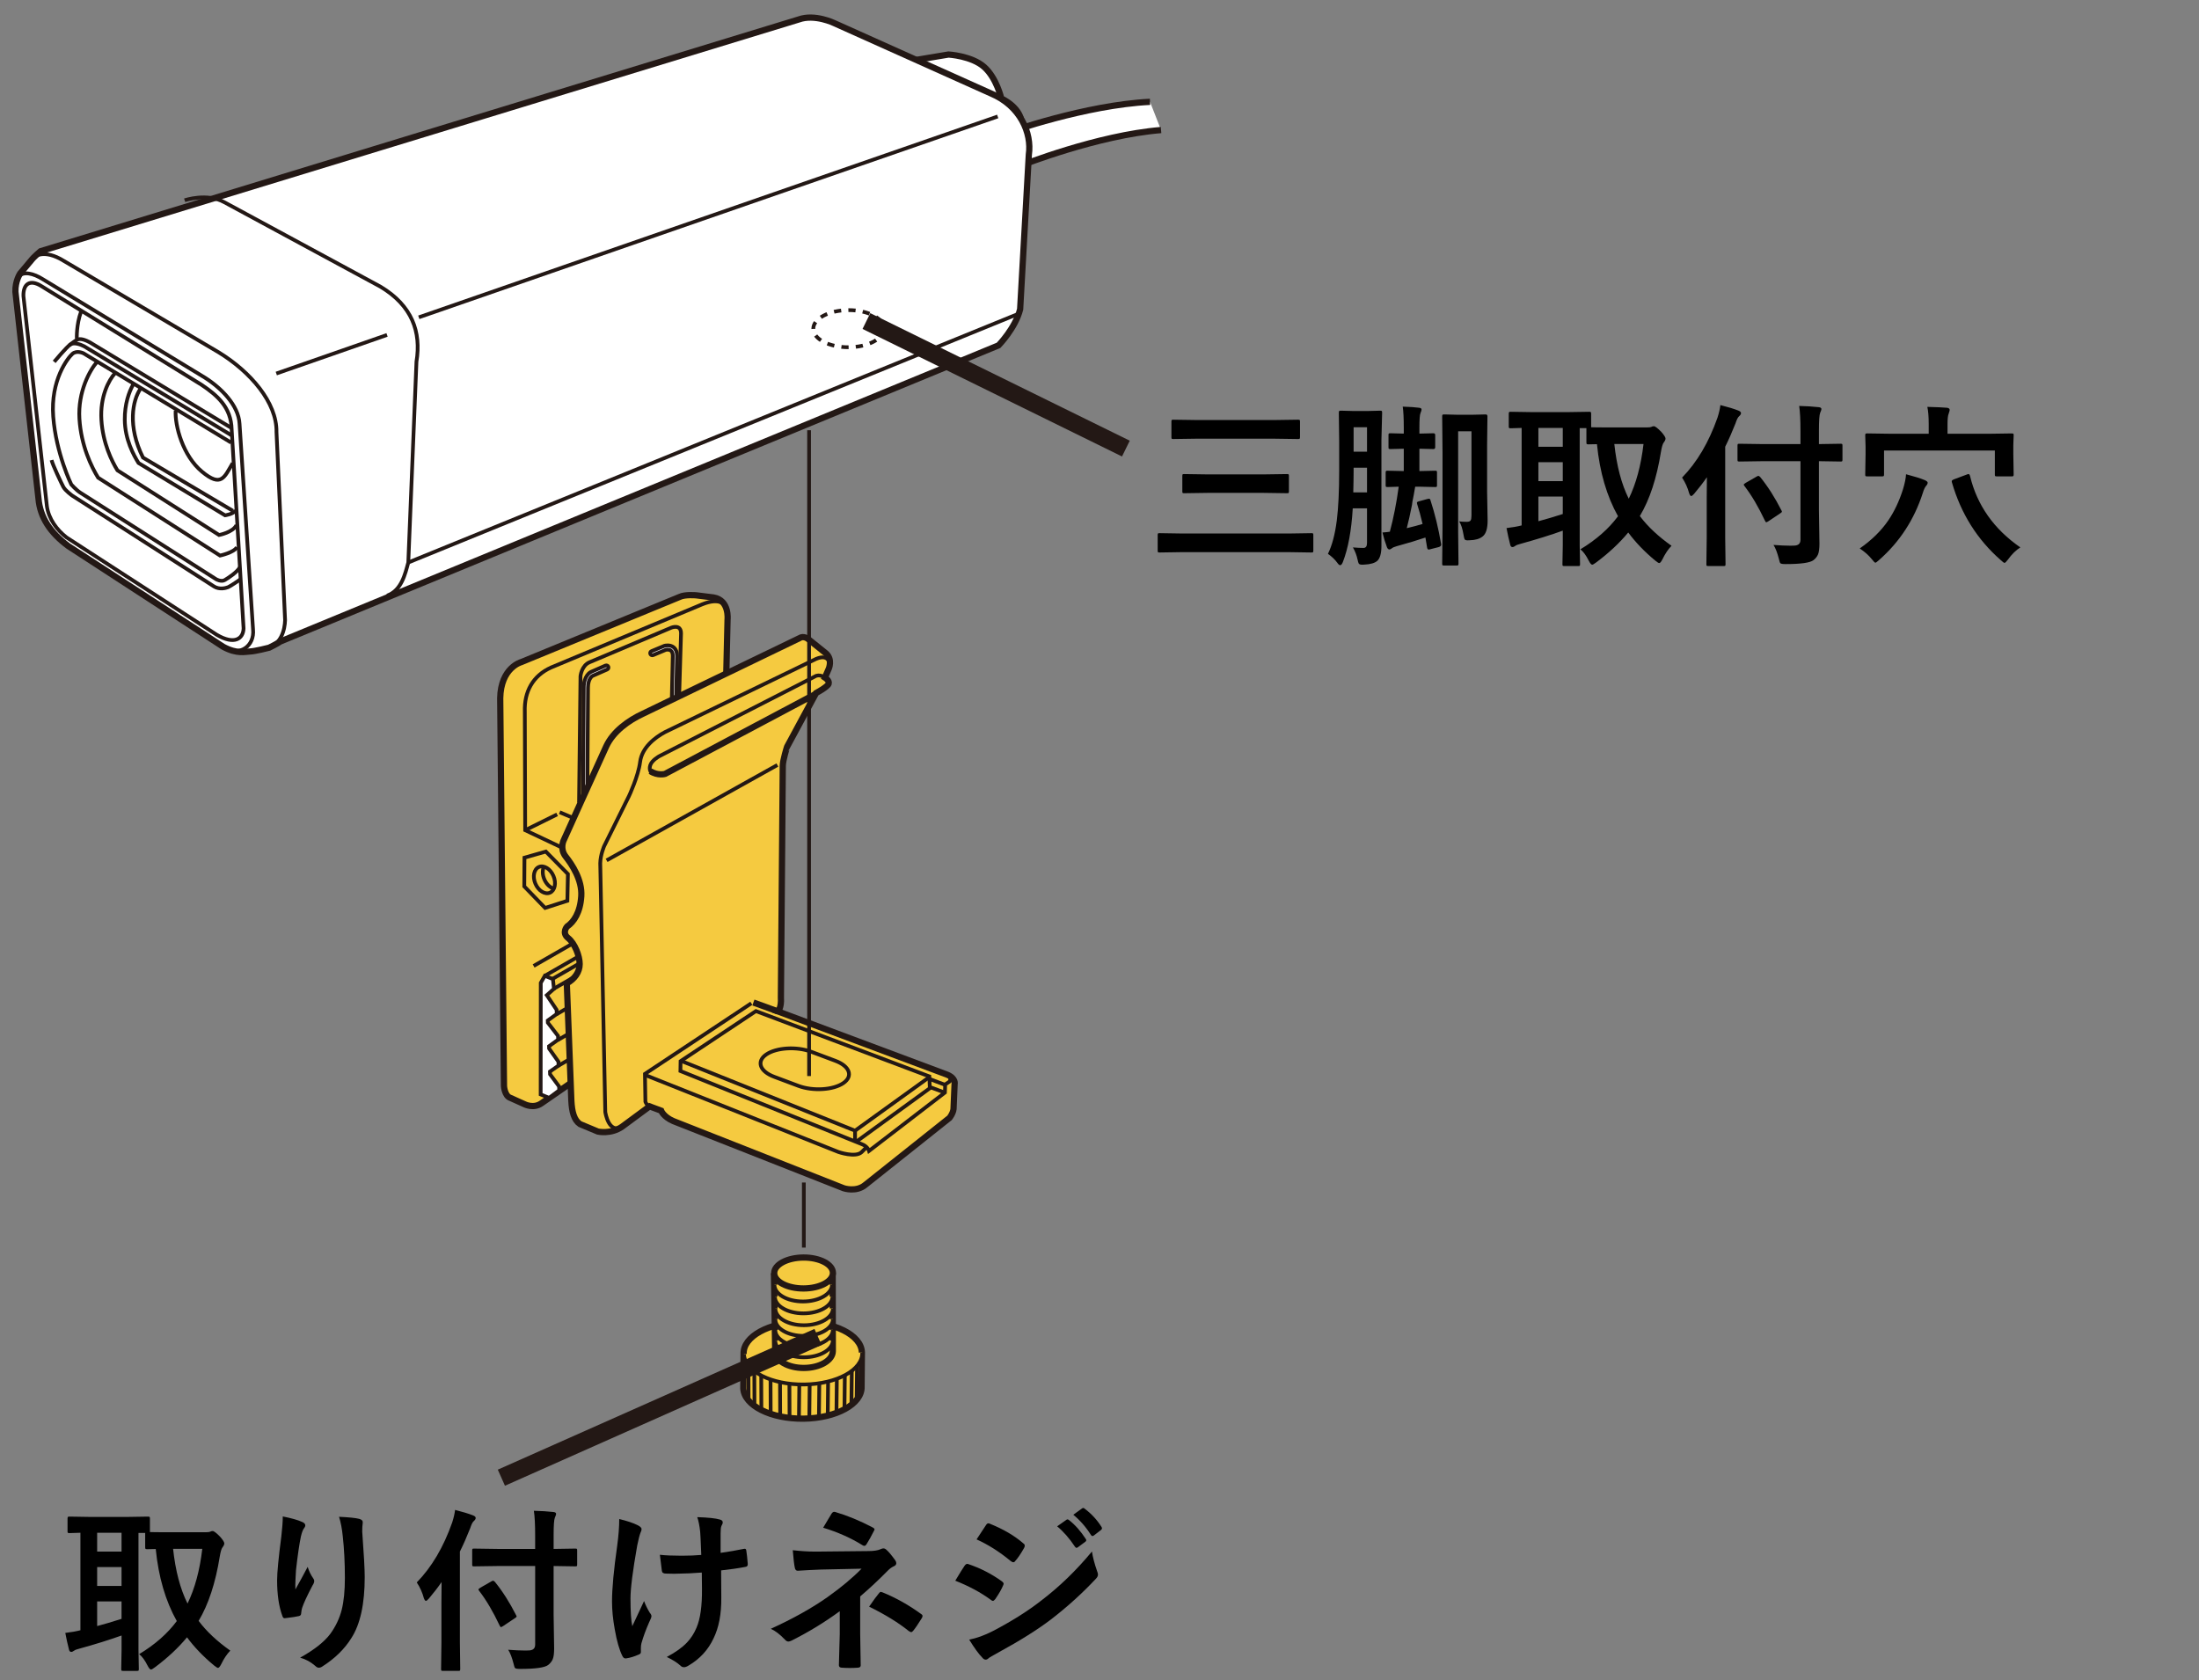 <?xml version="1.0" encoding="utf-8"?>
<!-- Generator: Adobe Illustrator 25.4.6, SVG Export Plug-In . SVG Version: 6.00 Build 0)  -->
<svg version="1.1" xmlns="http://www.w3.org/2000/svg" xmlns:xlink="http://www.w3.org/1999/xlink" x="0px" y="0px"
	 viewBox="0 0 250 191" enable-background="new 0 0 250 191" xml:space="preserve">
<rect x="0" y="0" width="250" height="191" fill="#808080" stroke="none"/>
<g id="レイヤー_1">
	<g>
		<g>
			<path fill="#F5CA40" stroke="#231815" stroke-width="0.709" stroke-miterlimit="10" d="M82.53,78.217l0.184-7.778
				c0,0,0.245-2.205-1.592-2.511l-1.96-0.245c0,0-1.286-0.122-1.899,0.184l-18.006,7.411c0,0-2.327,0.612-2.389,4.103l0.429,44.093
				c0,0,0.063,1.129,0.735,1.347l1.592,0.715c0,0,1.041,0.551,1.96-0.122l4.042-2.794"/>
			<g>
				<polygon fill="#FFFFFF" stroke="#231815" stroke-width="0.425" stroke-miterlimit="10" points="61.939,110.942 62.859,111.312 
					62.978,112.417 62.166,113.143 63.28,114.806 63.295,115.282 62.274,116.021 62.282,116.267 63.439,117.77 63.453,118.197 
					62.417,118.945 62.425,119.208 63.485,120.704 63.5,121.147 62.525,121.823 62.535,122.135 63.56,123.52 63.574,123.963 
					62.429,124.813 61.468,124.426 61.479,111.745 				"/>
				
					<line fill="none" stroke="#231815" stroke-width="0.425" stroke-miterlimit="10" x1="61.923" y1="110.946" x2="66.189" y2="108.496"/>
				
					<line fill="none" stroke="#231815" stroke-width="0.425" stroke-miterlimit="10" x1="62.725" y1="111.337" x2="66.992" y2="108.887"/>
				
					<line fill="none" stroke="#231815" stroke-width="0.425" stroke-miterlimit="10" x1="62.89" y1="112.448" x2="67.157" y2="109.999"/>
				
					<line fill="none" stroke="#231815" stroke-width="0.425" stroke-miterlimit="10" x1="63.27" y1="115.31" x2="67.537" y2="112.86"/>
				
					<line fill="none" stroke="#231815" stroke-width="0.425" stroke-miterlimit="10" x1="63.393" y1="118.253" x2="67.66" y2="115.803"/>
				
					<line fill="none" stroke="#231815" stroke-width="0.425" stroke-miterlimit="10" x1="63.429" y1="121.187" x2="67.696" y2="118.738"/>
			</g>
			<path fill="none" stroke="#231815" stroke-width="0.425" stroke-miterlimit="10" d="M82.448,68.889c0,0-0.489-1.043-2.612-0.185
				L62.646,75.89c-2.082,0.939-3.062,2.776-2.981,5.022l0.041,13.474l4.221,1.997"/>
			
				<line fill="none" stroke="#231815" stroke-width="0.425" stroke-miterlimit="10" x1="63.626" y1="92.344" x2="65.218" y2="93.016"/>
			
				<line fill="none" stroke="#231815" stroke-width="0.425" stroke-miterlimit="10" x1="63.34" y1="92.589" x2="59.706" y2="94.386"/>
			<path fill="none" stroke="#231815" stroke-width="0.425" stroke-miterlimit="10" d="M65.831,91.242l0.163-14.372
				c0,0,0.122-1.225,1.062-1.592l9.268-3.92c0,0,1.102-0.449,1.102,0.653l-0.214,7.145"/>
			<path fill="#FFFFFF" stroke="#231815" stroke-width="0.425" stroke-miterlimit="10" d="M66.525,91.158c0,0-0.001,0-0.002,0
				c-0.134-0.001-0.242-0.111-0.241-0.244l0.082-12.739c0-1.358,0.756-1.752,0.788-1.768l1.685-0.74
				c0.123-0.053,0.266,0.002,0.32,0.125c0.054,0.123-0.002,0.266-0.125,0.32l-1.674,0.735c-0.007,0.005-0.508,0.289-0.508,1.329
				l-0.082,12.74C66.767,91.051,66.658,91.158,66.525,91.158z"/>
			<path fill="#FFFFFF" stroke="#231815" stroke-width="0.425" stroke-miterlimit="10" d="M76.61,80.093c-0.002,0-0.004,0-0.006,0
				c-0.134-0.003-0.24-0.114-0.237-0.249l0.122-5.267c0-0.29-0.072-0.497-0.214-0.608c-0.224-0.176-0.581-0.09-0.585-0.089
				l-1.436,0.601c-0.123,0.053-0.266-0.007-0.318-0.131c-0.052-0.124,0.007-0.266,0.131-0.318l1.47-0.612
				c0.056-0.017,0.618-0.158,1.034,0.163c0.268,0.208,0.405,0.544,0.405,1l-0.122,5.273C76.85,79.988,76.742,80.093,76.61,80.093z"
				/>
			<polygon fill="none" stroke="#231815" stroke-width="0.425" stroke-miterlimit="10" points="62.054,96.815 64.565,99.367 
				64.504,102.409 61.972,103.225 59.604,100.776 59.625,97.509 			"/>
			
				<ellipse transform="matrix(0.919 -0.393 0.393 0.919 -34.359 32.436)" fill="none" stroke="#231815" stroke-width="0.425" stroke-miterlimit="10" cx="61.955" cy="100.043" rx="1.117" ry="1.592"/>
			<path fill="none" stroke="#231815" stroke-width="0.425" stroke-miterlimit="10" d="M63.033,101.046
				c-0.446-0.088-0.9-0.489-1.149-1.071c-0.223-0.52-0.228-1.058-0.052-1.441"/>
			<path fill="none" d="M65.872,102.531c-0.337,1.133-1.439,3.032-3.705,2.205l-1.88-0.574c-0.766-0.092-1.847,0.417-1.837,2.474
				c0.011,2.265,2.216,3.183,2.216,3.183l0.152,14.524c-0.048,1.07,0.453,1.253,1.033,0.817"/>
			
				<line fill="none" stroke="#231815" stroke-width="0.425" stroke-miterlimit="10" x1="60.666" y1="109.819" x2="64.933" y2="107.37"/>
		</g>
		<g>
			<g>
				<path fill="#F5CA40" stroke="#231815" stroke-width="0.709" stroke-miterlimit="10" d="M88.992,87.067l-0.214,26.323
					c0.082,1.225-0.34,1.597-0.34,1.597l19.264,7.202c1.005,0.427,0.823,1.066,0.823,1.066l-0.122,2.834
					c-0.061,0.518-0.457,1.005-0.457,1.005l-9.559,7.602c-1.036,0.884-2.468,0.396-2.468,0.396l-19.369-7.635
					c-1.127-0.487-1.388-1.186-1.388-1.186l-1.31-0.488l-3.138,2.316c-1.28,0.884-2.742,0.548-2.742,0.548l-2.041-0.853
					c-0.67-0.457-0.914-1.402-0.975-2.651l-0.518-13.345c0.884-0.487,1.463-1.28,1.463-2.194c0-0.914-0.548-2.346-1.31-2.955
					s-0.122-1.31-0.122-1.31c0.762-0.518,1.493-1.584,1.615-3.443c0.122-1.859-1.066-3.626-1.767-4.509
					c-0.701-0.884-0.244-1.828-0.244-1.828s4.052-8.988,4.845-10.695s2.529-2.955,4.174-3.717l17.794-8.592
					c0.457-0.305,0.945,0.061,0.945,0.061l2.011,1.615c0.884,0.701,0.366,1.828,0.366,1.828l-0.427,0.975
					c0,0,0.548,0.335,0.427,0.701c-0.122,0.366-1.425,1.053-1.425,1.053l-3.297,6.104C89.482,84.893,88.997,86.424,88.992,87.067z"
					/>
				
					<line fill="none" stroke="#231815" stroke-width="0.709" stroke-miterlimit="10" x1="88.438" y1="114.987" x2="85.652" y2="113.976"/>
				<path fill="none" stroke="#231815" stroke-width="0.425" stroke-miterlimit="10" d="M94.33,75.612c0,0,0-1.356-1.552-0.702
					l-17.189,8.329c-1.143,0.612-2.613,1.756-2.817,3.389c-0.204,1.633-1.267,3.883-1.267,3.883l-2.816,5.681
					c0,0-0.429,0.98-0.449,1.95l0.572,28.275c0,0,0.408,2.879,2.189,1.47"/>
				
					<line fill="none" stroke="#231815" stroke-width="0.425" stroke-miterlimit="10" x1="88.379" y1="86.975" x2="68.965" y2="97.815"/>
				<path fill="none" stroke="#231815" stroke-width="0.425" stroke-miterlimit="10" d="M93.777,77.034
					c0,0-0.621-0.471-1.172-0.104l-17.639,9.034c0,0-0.857,0.459-1.041,1.041c-0.184,0.582,0.153,0.857,0.153,0.857"/>
				<path fill="none" stroke="#231815" stroke-width="0.709" stroke-miterlimit="10" d="M92.719,78.9L75.61,87.986
					c0,0-0.84,0.238-1.667-0.313"/>
				<path fill="none" stroke="#231815" stroke-width="0.425" stroke-miterlimit="10" d="M85.419,114.063l-12.096,8.026l0.051,3.164
					c0,0,0.122,0.399,0.476,0.531"/>
				<path fill="none" stroke="#231815" stroke-width="0.425" stroke-miterlimit="10" d="M73.325,122.211l21.985,8.756
					c0,0,1.929,0.674,2.634,0.031l0.551-0.551"/>
				<path fill="none" stroke="#231815" stroke-width="0.425" stroke-miterlimit="10" d="M107.802,122.235
					c0.408,0.16,0.176,0.707,0.176,0.707l-0.521,0.352l-0.031,0.919l-8.625,6.632c0,0-0.153-0.521-0.827-0.766l-20.62-8.316
					l0.019-1.119l8.566-5.692l19.715,7.424l0.056,1.347l-8.411,6.112"/>
				<polyline fill="none" stroke="#231815" stroke-width="0.425" stroke-miterlimit="10" points="77.42,120.61 97.209,128.548 
					105.659,122.451 				"/>
				
					<line fill="none" stroke="#231815" stroke-width="0.425" stroke-miterlimit="10" x1="97.209" y1="128.548" x2="97.209" y2="129.735"/>
				
					<line fill="none" stroke="#231815" stroke-width="0.425" stroke-miterlimit="10" x1="105.706" y1="123.585" x2="107.319" y2="124.181"/>
				
					<line fill="none" stroke="#231815" stroke-width="0.425" stroke-miterlimit="10" x1="105.668" y1="122.664" x2="107.449" y2="123.338"/>
			</g>
			<path fill="none" stroke="#231815" stroke-width="0.425" stroke-miterlimit="10" d="M90.783,123.458l-2.748-1.03
				c-1.654-0.611-2.069-1.755-0.922-2.542l0,0c1.147-0.787,3.439-0.931,5.093-0.319l2.748,1.03c1.654,0.611,2.069,1.755,0.922,2.542
				l0,0C94.729,123.925,92.437,124.069,90.783,123.458z"/>
		</g>
	</g>
	<g>
		<path fill="#FFFFFF" stroke="#231815" stroke-width="0.709" stroke-miterlimit="10" d="M103.804,6.872l4.034-0.673
			c0,0,2.612,0.149,4.037,1.403s1.96,3.598,1.96,3.598s2.491,1.076,2.333,3.221"/>
		<path fill="#FFFFFF" stroke="#231815" stroke-width="0.709" stroke-miterlimit="10" d="M130.743,11.577
			c-7.317,0.355-16.137,3.481-16.137,3.481l1.509,3.745c0,0,8.639-3.428,15.884-4.018"/>
		<path fill="#FFFFFF" stroke="#231815" stroke-width="0.709" stroke-miterlimit="10" d="M90.82,2.211L4.607,28.564
			c0,0-0.794,0.669-1.083,1.061l-1.232,1.466c0,0-0.58,0.865-0.538,2.078l2.622,23.524c0.181,2.1,1.314,3.855,3.394,5.394
			l17.607,11.447c1.594,0.861,2.504,0.544,3.045,0.533c0.54-0.011,2.174-0.429,2.174-0.429s0.914-0.445,1.282-0.708l81.645-33.667
			c0,0,1.912-1.952,2.454-4.101l0.989-17.585c0.357-2.44-0.96-5.549-4.305-6.952L94.831,2.623C94.831,2.623,92.633,1.56,90.82,2.211
			z"/>
		<path fill="none" stroke="#231815" stroke-width="0.425" stroke-miterlimit="10" d="M4.775,32.57l18.124,11.17
			c1.809,1.208,3.378,2.571,3.437,5.071l1.355,22.631c-0.036,1.193-1.047,1.896-3.037,0.735L7.555,61.095
			c-1.079-0.843-2.023-2.084-2.223-3.544L2.665,33.661C2.623,32.365,3.326,31.638,4.775,32.57z"/>
		<path fill="none" stroke="#231815" stroke-width="0.425" stroke-miterlimit="10" d="M2.065,31.532
			c0.524-0.794,1.783-0.436,2.826,0.227l18.403,11.175c1.855,1.175,3.82,3.145,3.937,5.229l1.537,23.405
			c0.183,1.881-1.513,3.071-3.152,2.087"/>
		<path fill="none" stroke="#231815" stroke-width="0.425" stroke-miterlimit="10" d="M3.855,29.253c0,0,1.063-1.049,3.431,0.427
			l17.582,10.38c3.579,2.192,6.623,5.684,6.565,9.059l0.978,21.388c-0.031,1.022-0.408,3.008-2.455,3.286"/>
		<path fill="none" stroke="#231815" stroke-width="0.425" stroke-miterlimit="10" d="M20.994,22.771c0,0,2.55-0.882,4.541,0.237
			l17.73,9.59c3.58,2.15,4.636,5.126,4.082,8.522l-0.929,22.828c-0.355,1.295-0.766,3.182-2.407,3.767"/>
		
			<line fill="none" stroke="#231815" stroke-width="0.425" stroke-miterlimit="10" x1="46.418" y1="63.948" x2="115.814" y2="35.662"/>
		<path fill="none" stroke="#231815" stroke-width="0.425" stroke-miterlimit="10" d="M26.265,50.312L9.502,40.171
			c0,0-0.765-0.386-1.27,0.058c-0.504,0.444-2.504,2.955-2.181,7.145c0.322,4.19,2.055,7.71,2.055,7.71s0.514,0.587,0.995,0.91
			l15.475,9.86c0,0,0.575,0.339,0.988,0.086c0.413-0.253,1.335-0.84,1.711-1.437"/>
		<path fill="none" stroke="#231815" stroke-width="0.425" stroke-miterlimit="10" d="M27.355,65.848c0,0-1.138,0.792-1.412,0.904
			s-1.001,0.308-1.619-0.083L8.214,56.35c0,0-0.783-0.558-1.015-0.996s-1.193-2.455-1.339-3.046"/>
		<path fill="none" stroke="#231815" stroke-width="0.425" stroke-miterlimit="10" d="M6.159,41.137c0,0,1.444-1.735,1.86-1.985
			c0.417-0.25,1.105-0.009,1.548,0.219l16.811,10.157"/>
		<path fill="none" stroke="#231815" stroke-width="0.425" stroke-miterlimit="10" d="M7.878,39.259c0,0,0.425-0.361,0.842-0.61
			c0.417-0.25,1.05,0.041,1.493,0.27l16.117,9.749"/>
		<path fill="none" stroke="#231815" stroke-width="0.425" stroke-miterlimit="10" d="M8.734,38.486c0,0-0.065-1.576,0.48-3.05"/>
		<path fill="none" stroke="#231815" stroke-width="0.425" stroke-miterlimit="10" d="M15.963,44.207
			c-0.883,1.293-1.494,4.24,0.295,7.818l10.221,6.053"/>
		<path fill="none" stroke="#231815" stroke-width="0.425" stroke-miterlimit="10" d="M11.044,41.134
			c-0.804,0.892-2.206,3.392-2.014,6.48c0.192,3.089,1.387,5.501,2.127,6.697l13.861,8.852c0,0,1.586-0.342,1.92-0.955"/>
		<path fill="none" stroke="#231815" stroke-width="0.425" stroke-miterlimit="10" d="M13.064,42.443
			c-0.69,0.765-1.702,2.641-1.537,5.289c0.165,2.648,1.189,4.717,1.824,5.742l11.557,7.351c0,0,1.561-0.298,1.976-1.126"/>
		<path fill="none" stroke="#231815" stroke-width="0.425" stroke-miterlimit="10" d="M15.152,43.7
			c-0.495,0.854-0.982,2.258-0.967,4.017c0.02,2.252,1.019,4.044,1.564,4.923l9.838,5.947c0,0,0.96-0.126,1.206-0.578"/>
		<path fill="none" stroke="#231815" stroke-width="0.425" stroke-miterlimit="10" d="M19.97,46.696
			c-0.095,1.693,0.81,5.126,3.004,6.936c2.194,1.81,2.518,0.647,3.481-0.978"/>
		
			<line fill="none" stroke="#231815" stroke-width="0.425" stroke-miterlimit="10" x1="47.612" y1="36.076" x2="113.427" y2="13.241"/>
		
			<line fill="none" stroke="#231815" stroke-width="0.425" stroke-miterlimit="10" x1="31.411" y1="42.467" x2="44.002" y2="38.078"/>
	</g>
	<g>
		<g>
			<path fill="#F5CA40" stroke="#231815" stroke-width="0.709" stroke-miterlimit="10" d="M84.541,153.915
				c-0.073-1.956,2.878-3.581,6.591-3.629c3.713-0.048,6.781,1.498,6.854,3.454l-0.036,3.92c0.073,1.956-2.878,3.581-6.591,3.629
				c-3.713,0.048-6.781-1.498-6.854-3.454L84.541,153.915z"/>
			<path fill="#F5CA40" stroke="#231815" stroke-width="0.425" stroke-miterlimit="10" d="M84.577,153.949
				c0.072,1.956,3.141,3.502,6.854,3.454c3.713-0.048,6.664-1.673,6.591-3.629"/>
			
				<line fill="#F5CA40" stroke="#231815" stroke-width="0.425" stroke-miterlimit="10" x1="97.392" y1="158.998" x2="97.433" y2="155.237"/>
			
				<line fill="#F5CA40" stroke="#231815" stroke-width="0.425" stroke-miterlimit="10" x1="96.797" y1="159.65" x2="96.838" y2="155.889"/>
			
				<line fill="#F5CA40" stroke="#231815" stroke-width="0.425" stroke-miterlimit="10" x1="96.006" y1="160.124" x2="96.047" y2="156.363"/>
			
				<line fill="#F5CA40" stroke="#231815" stroke-width="0.425" stroke-miterlimit="10" x1="95.096" y1="160.587" x2="95.137" y2="156.826"/>
			
				<line fill="#F5CA40" stroke="#231815" stroke-width="0.425" stroke-miterlimit="10" x1="94.103" y1="160.969" x2="94.144" y2="157.068"/>
			
				<line fill="#F5CA40" stroke="#231815" stroke-width="0.425" stroke-miterlimit="10" x1="93.104" y1="161.095" x2="93.145" y2="157.248"/>
			
				<line fill="#F5CA40" stroke="#231815" stroke-width="0.425" stroke-miterlimit="10" x1="92.009" y1="161.234" x2="92.049" y2="157.374"/>
			
				<line fill="#F5CA40" stroke="#231815" stroke-width="0.425" stroke-miterlimit="10" x1="90.831" y1="161.234" x2="90.872" y2="157.367"/>
			
				<line fill="#F5CA40" stroke="#231815" stroke-width="0.425" stroke-miterlimit="10" x1="85.104" y1="159.121" x2="85.087" y2="155.137"/>
			
				<line fill="#F5CA40" stroke="#231815" stroke-width="0.425" stroke-miterlimit="10" x1="85.774" y1="159.773" x2="85.757" y2="155.874"/>
			
				<line fill="#F5CA40" stroke="#231815" stroke-width="0.425" stroke-miterlimit="10" x1="86.559" y1="160.213" x2="86.542" y2="156.344"/>
			
				<line fill="#F5CA40" stroke="#231815" stroke-width="0.425" stroke-miterlimit="10" x1="87.616" y1="160.634" x2="87.6" y2="156.814"/>
			
				<line fill="#F5CA40" stroke="#231815" stroke-width="0.425" stroke-miterlimit="10" x1="88.696" y1="160.956" x2="88.679" y2="157.08"/>
			
				<line fill="#F5CA40" stroke="#231815" stroke-width="0.425" stroke-miterlimit="10" x1="89.763" y1="161.151" x2="89.747" y2="157.337"/>
		</g>
		<g>
			<g>
				<path fill="#F5CA40" stroke="#231815" stroke-width="0.709" stroke-miterlimit="10" d="M94.665,144.689l0.017,8.928
					c-0.014,1.05-1.492,1.903-3.301,1.906s-3.263-0.846-3.249-1.896l-0.142-8.88"/>
				<path fill="#F5CA40" stroke="#231815" stroke-width="0.425" stroke-miterlimit="10" d="M88.137,152.413
					c-0.014,1.05,1.44,1.899,3.249,1.896s3.286-0.856,3.301-1.906"/>
				<path fill="#F5CA40" stroke="#231815" stroke-width="0.425" stroke-miterlimit="10" d="M88.142,151.199
					c-0.014,1.05,1.44,1.899,3.249,1.896s3.286-0.856,3.301-1.906"/>
				<path fill="#F5CA40" stroke="#231815" stroke-width="0.425" stroke-miterlimit="10" d="M88.146,149.985
					c-0.014,1.05,1.44,1.899,3.249,1.896c1.809-0.003,3.286-0.856,3.301-1.906"/>
				<path fill="#F5CA40" stroke="#231815" stroke-width="0.425" stroke-miterlimit="10" d="M88.15,148.771
					c-0.014,1.05,1.44,1.899,3.249,1.896c1.809-0.003,3.286-0.856,3.301-1.906"/>
				<path fill="#F5CA40" stroke="#231815" stroke-width="0.425" stroke-miterlimit="10" d="M88.098,147.421
					c-0.014,1.05,1.44,1.899,3.249,1.896s3.286-0.856,3.301-1.906"/>
				<path fill="#F5CA40" stroke="#231815" stroke-width="0.425" stroke-miterlimit="10" d="M88.047,146.07
					c-0.014,1.05,1.44,1.899,3.249,1.896s3.286-0.856,3.301-1.906"/>
			</g>
			
				<ellipse transform="matrix(1 -0.004 0.004 1 -0.547 0.347)" fill="#F5CA40" stroke="#231815" stroke-width="0.709" stroke-miterlimit="10" cx="91.324" cy="144.746" rx="3.337" ry="1.758"/>
		</g>
	</g>
	
		<line fill="none" stroke="#231815" stroke-width="0.425" stroke-miterlimit="10" x1="91.386" y1="141.839" x2="91.386" y2="134.44"/>
	
		<line fill="none" stroke="#231815" stroke-width="0.425" stroke-miterlimit="10" x1="91.983" y1="122.338" x2="91.983" y2="48.912"/>
	<g>
		<ellipse transform="matrix(1 -0.004 0.004 1 -0.141 0.365)" fill="#FFFFFF" cx="96.457" cy="37.389" rx="4.004" ry="2.11"/>
		
			<ellipse transform="matrix(1 -0.004 0.004 1 -0.141 0.365)" fill="none" stroke="#231815" stroke-width="0.425" stroke-miterlimit="10" stroke-dasharray="0.819,0.819" cx="96.457" cy="37.389" rx="4.004" ry="2.11"/>
	</g>
</g>
<g id="レイヤー_2">
	<g>
		<path d="M134.358,62.773l-2.52,0.039c-0.11,0-0.176-0.013-0.195-0.039s-0.029-0.084-0.029-0.176V60.83
			c0-0.104,0.013-0.166,0.039-0.186s0.088-0.029,0.186-0.029l2.52,0.039h12.236l2.5-0.039c0.104,0,0.166,0.013,0.186,0.039
			s0.029,0.084,0.029,0.176v1.768c0,0.098-0.012,0.158-0.034,0.181s-0.083,0.034-0.181,0.034l-2.5-0.039H134.358z M136.116,49.873
			l-2.725,0.039c-0.104,0-0.166-0.013-0.186-0.039s-0.029-0.084-0.029-0.176V47.93c0-0.104,0.013-0.166,0.039-0.186
			s0.085-0.029,0.176-0.029l2.725,0.039h8.721l2.715-0.039c0.117,0,0.188,0.013,0.215,0.039c0.02,0.026,0.029,0.084,0.029,0.176
			v1.768c0,0.104-0.017,0.166-0.049,0.186c-0.026,0.02-0.091,0.029-0.195,0.029l-2.715-0.039H136.116z M137.356,56.035l-2.725,0.039
			c-0.104,0-0.166-0.013-0.186-0.039s-0.029-0.084-0.029-0.176v-1.748c0-0.104,0.013-0.166,0.039-0.186s0.085-0.029,0.176-0.029
			l2.725,0.039h6.24l2.715-0.039c0.104,0,0.169,0.013,0.195,0.039c0.02,0.026,0.029,0.084,0.029,0.176v1.748
			c0,0.104-0.013,0.166-0.039,0.186s-0.088,0.029-0.186,0.029l-2.715-0.039H137.356z"/>
		<path d="M153.812,62.236c0.456,0.039,0.856,0.059,1.201,0.059c0.267,0,0.4-0.189,0.4-0.566v-3.936h-1.621
			c-0.149,2.526-0.524,4.561-1.123,6.104c-0.098,0.241-0.198,0.361-0.303,0.361c-0.098,0-0.205-0.088-0.322-0.264
			c-0.293-0.397-0.651-0.739-1.074-1.025c0.469-0.951,0.804-2.213,1.006-3.789c0.183-1.465,0.273-3.359,0.273-5.684v-3.281
			l-0.039-3.281c0-0.117,0.017-0.189,0.049-0.215c0.026-0.02,0.091-0.029,0.195-0.029l1.494,0.039h1.445l1.533-0.039
			c0.098,0,0.156,0.016,0.176,0.049c0.02,0.026,0.029,0.091,0.029,0.195l-0.078,3.076v12.041c0,0.846-0.153,1.413-0.459,1.699
			c-0.28,0.26-0.774,0.407-1.484,0.439c-0.13,0.006-0.212,0.01-0.244,0.01c-0.202,0-0.332-0.042-0.391-0.127
			c-0.039-0.059-0.088-0.225-0.146-0.498C154.231,63.119,154.059,62.672,153.812,62.236z M153.851,55.977h1.562v-2.803h-1.523v0.342
			C153.89,54.167,153.877,54.987,153.851,55.977z M155.413,48.574h-1.523v2.783h1.523V48.574z M162.972,49.258
			c0.13,0,0.195,0.072,0.195,0.215v1.357c0,0.15-0.065,0.225-0.195,0.225l-1.602-0.039v2.539h0.039l1.738-0.039
			c0.104,0,0.169,0.013,0.195,0.039c0.02,0.026,0.029,0.084,0.029,0.176v1.426c0,0.104-0.013,0.166-0.039,0.186
			s-0.088,0.029-0.186,0.029l-1.758-0.039h-0.498c-0.124,0.742-0.231,1.322-0.322,1.738l-0.039,0.322
			c-0.208,1.055-0.407,1.94-0.596,2.656c0.684-0.163,1.282-0.322,1.797-0.479c-0.202-0.866-0.407-1.618-0.615-2.256
			c-0.02-0.072-0.029-0.124-0.029-0.156c0-0.072,0.081-0.127,0.244-0.166l0.957-0.264c0.085-0.02,0.146-0.029,0.186-0.029
			c0.071,0,0.124,0.059,0.156,0.176c0.501,1.53,0.901,3.177,1.201,4.941c0.007,0.052,0.01,0.091,0.01,0.117
			c0,0.117-0.091,0.205-0.273,0.264l-0.84,0.215c-0.156,0.045-0.257,0.068-0.303,0.068c-0.091,0-0.149-0.068-0.176-0.205
			c-0.091-0.56-0.156-0.947-0.195-1.162c-0.879,0.299-1.96,0.625-3.242,0.977c-0.273,0.072-0.472,0.16-0.596,0.264
			c-0.11,0.078-0.192,0.117-0.244,0.117c-0.117,0-0.212-0.078-0.283-0.234c-0.215-0.573-0.388-1.139-0.518-1.699
			c0.378-0.026,0.657-0.055,0.84-0.088c0.423-1.582,0.759-3.288,1.006-5.117c-0.358,0.006-0.674,0.016-0.947,0.029
			c-0.183,0.006-0.28,0.01-0.293,0.01c-0.117,0-0.188-0.013-0.215-0.039c-0.02-0.026-0.029-0.084-0.029-0.176V53.73
			c0-0.104,0.017-0.166,0.049-0.186c0.026-0.02,0.091-0.029,0.195-0.029l1.758,0.039h0.059v-2.539l-1.523,0.039
			c-0.104,0-0.166-0.013-0.186-0.039s-0.029-0.088-0.029-0.186v-1.357c0-0.104,0.013-0.166,0.039-0.186s0.085-0.029,0.176-0.029
			l1.523,0.039v-0.684c0-1.042-0.039-1.836-0.117-2.383c0.808,0.026,1.426,0.068,1.855,0.127c0.188,0.02,0.283,0.084,0.283,0.195
			c0,0.084-0.039,0.218-0.117,0.4c-0.085,0.182-0.127,0.736-0.127,1.66v0.684L162.972,49.258z M165.892,59.277
			c0.241,0.033,0.527,0.049,0.859,0.049c0.222,0,0.368-0.052,0.439-0.156c0.065-0.098,0.098-0.283,0.098-0.557v-9.58h-1.514v11.484
			l0.039,3.574c0,0.098-0.017,0.156-0.049,0.176c-0.026,0.02-0.091,0.029-0.195,0.029h-1.377c-0.11,0-0.179-0.013-0.205-0.039
			c-0.02-0.026-0.029-0.082-0.029-0.166l0.039-4.053v-8.604l-0.039-4.102c0-0.104,0.017-0.166,0.049-0.186
			c0.026-0.02,0.091-0.029,0.195-0.029l1.592,0.039h1.494l1.621-0.039c0.13,0,0.195,0.072,0.195,0.215l-0.039,3.281v5.283
			l0.059,3.291c0,0.905-0.186,1.504-0.557,1.797c-0.345,0.28-0.84,0.426-1.484,0.439c-0.117,0.006-0.192,0.01-0.225,0.01
			c-0.188,0-0.306-0.042-0.352-0.127c-0.032-0.059-0.071-0.218-0.117-0.479C166.279,60.133,166.113,59.616,165.892,59.277z"/>
		<path d="M190.032,62.051c-0.378,0.384-0.723,0.898-1.035,1.543c-0.144,0.28-0.264,0.42-0.361,0.42
			c-0.078,0-0.231-0.094-0.459-0.283c-1.218-1.009-2.239-2.074-3.066-3.193c-0.989,1.198-2.21,2.337-3.662,3.418
			c-0.215,0.163-0.361,0.244-0.439,0.244c-0.104,0-0.237-0.16-0.4-0.479c-0.3-0.592-0.612-1.016-0.938-1.27
			c1.79-1.081,3.216-2.334,4.277-3.76c-1.282-2.285-2.08-5.016-2.393-8.193l-0.986,0.02c-0.104,0-0.166-0.016-0.186-0.049
			c-0.02-0.026-0.029-0.091-0.029-0.195v-1.602h-0.762v13.34l0.039,2.119c0,0.111-0.013,0.176-0.039,0.195s-0.085,0.029-0.176,0.029
			h-1.562c-0.11,0-0.176-0.013-0.195-0.039s-0.029-0.088-0.029-0.186l0.039-2.119v-1.68c-1.374,0.495-2.959,0.99-4.756,1.484
			c-0.319,0.078-0.534,0.16-0.645,0.244c-0.117,0.091-0.225,0.137-0.322,0.137c-0.13,0-0.215-0.088-0.254-0.264
			c-0.149-0.573-0.29-1.205-0.42-1.895c0.664-0.078,1.237-0.179,1.719-0.303V48.652c-0.325,0.006-0.635,0.016-0.928,0.029
			c-0.195,0.006-0.3,0.01-0.312,0.01c-0.104,0-0.169-0.013-0.195-0.039c-0.02-0.026-0.029-0.084-0.029-0.176v-1.426
			c0-0.111,0.017-0.179,0.049-0.205c0.02-0.02,0.078-0.029,0.176-0.029l2.461,0.039h3.975l2.49-0.039
			c0.104,0,0.166,0.016,0.186,0.049c0.02,0.026,0.029,0.088,0.029,0.186v1.523c0.215,0.013,0.896,0.02,2.041,0.02h4.316
			c0.241,0,0.403-0.02,0.488-0.059c0.085-0.052,0.183-0.078,0.293-0.078c0.137,0,0.417,0.215,0.84,0.645
			c0.319,0.365,0.479,0.619,0.479,0.762c0,0.124-0.075,0.283-0.225,0.479c-0.104,0.143-0.202,0.482-0.293,1.016
			c-0.481,3.001-1.282,5.439-2.402,7.314C187.334,59.87,188.535,60.996,190.032,62.051z M174.896,50.791h2.773v-2.139h-2.773V50.791
			z M174.896,54.697h2.773v-2.148h-2.773V54.697z M177.669,58.438v-1.982h-2.773v2.803
			C175.645,59.062,176.568,58.789,177.669,58.438z M186.849,50.479h-3.32c0.267,2.487,0.813,4.561,1.641,6.221
			C186.002,54.994,186.562,52.92,186.849,50.479z"/>
		<path d="M191.233,54.297c1.692-1.732,3.034-4,4.023-6.807c0.169-0.521,0.28-1,0.332-1.436c0.872,0.221,1.546,0.426,2.021,0.615
			c0.215,0.078,0.322,0.179,0.322,0.303c0,0.111-0.075,0.231-0.225,0.361c-0.13,0.111-0.264,0.377-0.4,0.801
			c-0.391,0.99-0.781,1.875-1.172,2.656v10.322l0.039,3.018c0,0.104-0.013,0.169-0.039,0.195c-0.026,0.02-0.088,0.029-0.186,0.029
			h-1.738c-0.104,0-0.166-0.013-0.186-0.039s-0.029-0.088-0.029-0.186l0.039-3.018v-4.541c0-1.002,0.007-1.774,0.02-2.314
			c-0.417,0.605-0.898,1.23-1.445,1.875c-0.149,0.176-0.264,0.264-0.342,0.264s-0.156-0.107-0.234-0.322
			C191.871,55.456,191.604,54.863,191.233,54.297z M200.472,52.432l-2.725,0.039c-0.104,0-0.166-0.013-0.186-0.039
			s-0.029-0.084-0.029-0.176v-1.582c0-0.111,0.013-0.176,0.039-0.195s0.085-0.029,0.176-0.029l2.725,0.039h4.219v-1.504
			c0-1.27-0.049-2.213-0.146-2.832c0.833,0.02,1.569,0.065,2.207,0.137c0.215,0.02,0.322,0.091,0.322,0.215
			c0,0.078-0.049,0.225-0.146,0.439c-0.091,0.228-0.137,0.889-0.137,1.982v1.562l2.461-0.039c0.104,0,0.166,0.013,0.186,0.039
			s0.029,0.088,0.029,0.186v1.582c0,0.104-0.013,0.166-0.039,0.186s-0.085,0.029-0.176,0.029l-2.461-0.039v5.537l0.059,3.848
			c0,0.541-0.052,0.941-0.156,1.201c-0.098,0.241-0.267,0.459-0.508,0.654c-0.378,0.306-1.442,0.459-3.193,0.459
			c-0.325,0-0.521-0.033-0.586-0.098c-0.052-0.052-0.11-0.225-0.176-0.518c-0.176-0.69-0.378-1.211-0.605-1.562
			c0.735,0.059,1.387,0.088,1.953,0.088c0.137,0,0.254-0.003,0.352-0.01c0.508,0,0.762-0.221,0.762-0.664v-8.936H200.472z
			 M198.323,55.254c-0.052-0.072-0.078-0.124-0.078-0.156c0-0.045,0.075-0.114,0.225-0.205l1.26-0.723
			c0.078-0.045,0.137-0.068,0.176-0.068c0.046,0,0.114,0.042,0.205,0.127c0.886,1.094,1.692,2.363,2.422,3.809
			c0.032,0.052,0.049,0.094,0.049,0.127c0,0.059-0.078,0.133-0.234,0.225l-1.299,0.869c-0.124,0.078-0.205,0.117-0.244,0.117
			c-0.046,0-0.098-0.062-0.156-0.186C199.905,57.614,199.131,56.302,198.323,55.254z"/>
		<path d="M211.429,62.354c1.341-0.931,2.415-1.982,3.223-3.154c0.696-1.016,1.263-2.21,1.699-3.584
			c0.208-0.697,0.322-1.263,0.342-1.699c0.925,0.241,1.624,0.459,2.1,0.654c0.241,0.104,0.361,0.205,0.361,0.303
			c0,0.117-0.059,0.238-0.176,0.361c-0.137,0.156-0.264,0.43-0.381,0.82c-0.977,3.021-2.627,5.553-4.951,7.598
			c-0.234,0.215-0.381,0.322-0.439,0.322s-0.198-0.14-0.42-0.42C212.447,63.131,211.995,62.731,211.429,62.354z M226.048,49.316
			l2.637-0.039c0.117,0,0.188,0.013,0.215,0.039c0.02,0.026,0.029,0.084,0.029,0.176l-0.039,1.123v0.986l0.039,2.344
			c0,0.104-0.017,0.166-0.049,0.186c-0.026,0.02-0.088,0.029-0.186,0.029h-1.66c-0.117,0-0.188-0.013-0.215-0.039
			c-0.02-0.026-0.029-0.084-0.029-0.176v-2.725h-12.598v2.725c0,0.104-0.017,0.166-0.049,0.186c-0.026,0.02-0.091,0.029-0.195,0.029
			h-1.66c-0.11,0-0.179-0.013-0.205-0.039c-0.02-0.026-0.029-0.084-0.029-0.176l0.039-2.344v-0.801l-0.039-1.309
			c0-0.104,0.017-0.166,0.049-0.186c0.026-0.02,0.091-0.029,0.195-0.029l2.637,0.039h4.336v-1.123c0-0.814-0.052-1.458-0.156-1.934
			c1.022,0.026,1.755,0.059,2.197,0.098c0.228,0.02,0.342,0.101,0.342,0.244c0,0.052-0.017,0.127-0.049,0.225
			c-0.039,0.111-0.062,0.182-0.068,0.215c-0.085,0.208-0.127,0.592-0.127,1.152v1.123H226.048z M229.69,62.236
			c-0.501,0.312-0.97,0.771-1.406,1.377c-0.188,0.254-0.319,0.381-0.391,0.381c-0.065,0-0.205-0.101-0.42-0.303
			c-2.683-2.344-4.538-5.296-5.566-8.857c-0.013-0.059-0.02-0.101-0.02-0.127c0-0.072,0.088-0.143,0.264-0.215l1.436-0.537
			c0.091-0.039,0.159-0.059,0.205-0.059c0.078,0,0.137,0.072,0.176,0.215C224.769,57.438,226.676,60.146,229.69,62.236z"/>
	</g>
	<g>
		<path d="M26.182,187.66c-0.378,0.384-0.723,0.898-1.035,1.543c-0.144,0.28-0.264,0.42-0.361,0.42
			c-0.078,0-0.231-0.095-0.459-0.283c-1.218-1.009-2.239-2.073-3.066-3.193c-0.989,1.198-2.21,2.337-3.662,3.418
			c-0.215,0.163-0.361,0.244-0.439,0.244c-0.104,0-0.237-0.159-0.4-0.479c-0.3-0.593-0.612-1.016-0.938-1.27
			c1.79-1.081,3.216-2.334,4.277-3.76c-1.282-2.285-2.08-5.017-2.393-8.193l-0.986,0.02c-0.104,0-0.166-0.017-0.186-0.049
			c-0.02-0.026-0.029-0.091-0.029-0.195v-1.602h-0.762v13.34l0.039,2.119c0,0.11-0.013,0.176-0.039,0.195s-0.085,0.029-0.176,0.029
			h-1.562c-0.11,0-0.176-0.013-0.195-0.039s-0.029-0.088-0.029-0.186l0.039-2.119v-1.68c-1.374,0.495-2.959,0.989-4.756,1.484
			c-0.319,0.078-0.534,0.159-0.645,0.244c-0.117,0.091-0.225,0.137-0.322,0.137c-0.13,0-0.215-0.088-0.254-0.264
			c-0.149-0.573-0.29-1.204-0.42-1.895c0.664-0.078,1.237-0.179,1.719-0.303v-11.084c-0.325,0.007-0.635,0.017-0.928,0.029
			c-0.195,0.007-0.3,0.01-0.312,0.01c-0.104,0-0.169-0.013-0.195-0.039c-0.02-0.026-0.029-0.085-0.029-0.176v-1.426
			c0-0.11,0.017-0.179,0.049-0.205c0.02-0.02,0.078-0.029,0.176-0.029l2.461,0.039h3.975l2.49-0.039
			c0.104,0,0.166,0.017,0.186,0.049c0.02,0.026,0.029,0.088,0.029,0.186v1.523c0.215,0.013,0.896,0.02,2.041,0.02h4.316
			c0.241,0,0.403-0.02,0.488-0.059c0.085-0.052,0.183-0.078,0.293-0.078c0.137,0,0.417,0.215,0.84,0.645
			c0.319,0.364,0.479,0.618,0.479,0.762c0,0.124-0.075,0.283-0.225,0.479c-0.104,0.144-0.202,0.481-0.293,1.016
			c-0.481,3.001-1.282,5.439-2.402,7.314C23.483,185.479,24.685,186.605,26.182,187.66z M11.045,176.4h2.773v-2.139h-2.773V176.4z
			 M11.045,180.307h2.773v-2.148h-2.773V180.307z M13.818,184.047v-1.982h-2.773v2.803
			C11.794,184.672,12.718,184.398,13.818,184.047z M22.998,176.088h-3.32c0.267,2.487,0.813,4.561,1.641,6.221
			C22.151,180.603,22.712,178.529,22.998,176.088z"/>
		<path d="M32.148,172.406c0.983,0.195,1.709,0.4,2.178,0.615c0.254,0.098,0.381,0.231,0.381,0.4c0,0.104-0.046,0.212-0.137,0.322
			c-0.124,0.144-0.244,0.456-0.361,0.938c-0.183,0.879-0.368,2.151-0.557,3.818c-0.052,0.879-0.078,1.445-0.078,1.699
			c0,0.176,0.003,0.345,0.01,0.508c0.481-0.859,0.947-1.716,1.396-2.568c0.149,0.488,0.358,0.921,0.625,1.299
			c0.078,0.098,0.117,0.205,0.117,0.322c0,0.137-0.065,0.303-0.195,0.498c-0.625,1.191-1.019,2.044-1.182,2.559
			c-0.046,0.137-0.081,0.339-0.107,0.605c0,0.169-0.085,0.273-0.254,0.312c-0.247,0.065-0.781,0.146-1.602,0.244
			c-0.13,0.02-0.225-0.068-0.283-0.264c-0.397-1.074-0.596-2.425-0.596-4.053c0-0.859,0.159-2.52,0.479-4.98
			C32.093,173.751,32.148,172.992,32.148,172.406z M38.545,172.445c1.126,0.052,1.888,0.13,2.285,0.234
			c0.273,0.071,0.41,0.195,0.41,0.371c0,0.046-0.003,0.104-0.01,0.176c-0.032,0.183-0.049,0.488-0.049,0.918
			c0.188,2.52,0.283,4.238,0.283,5.156c0,3.06-0.508,5.374-1.523,6.943c-0.781,1.25-1.882,2.324-3.301,3.223
			c-0.13,0.091-0.264,0.137-0.4,0.137c-0.13,0-0.271-0.075-0.42-0.225c-0.501-0.437-1.067-0.742-1.699-0.918
			c1.582-0.879,2.718-1.771,3.408-2.676c0.638-0.872,1.081-1.807,1.328-2.803c0.234-0.944,0.352-2.139,0.352-3.584
			c0-1.719-0.081-3.311-0.244-4.775C38.88,173.79,38.74,173.063,38.545,172.445z"/>
		<path d="M47.383,179.906c1.692-1.731,3.034-4.001,4.023-6.807c0.169-0.521,0.28-0.999,0.332-1.436
			c0.872,0.222,1.546,0.427,2.021,0.615c0.215,0.078,0.322,0.179,0.322,0.303c0,0.11-0.075,0.231-0.225,0.361
			c-0.13,0.11-0.264,0.378-0.4,0.801c-0.391,0.989-0.781,1.875-1.172,2.656v10.322l0.039,3.018c0,0.104-0.013,0.169-0.039,0.195
			c-0.026,0.02-0.088,0.029-0.186,0.029h-1.738c-0.104,0-0.166-0.013-0.186-0.039s-0.029-0.088-0.029-0.186l0.039-3.018v-4.541
			c0-1.003,0.007-1.774,0.02-2.314c-0.417,0.605-0.898,1.23-1.445,1.875c-0.149,0.176-0.264,0.264-0.342,0.264
			s-0.156-0.107-0.234-0.322C48.021,181.065,47.754,180.473,47.383,179.906z M56.621,178.041l-2.725,0.039
			c-0.104,0-0.166-0.013-0.186-0.039s-0.029-0.085-0.029-0.176v-1.582c0-0.11,0.013-0.176,0.039-0.195s0.085-0.029,0.176-0.029
			l2.725,0.039h4.219v-1.504c0-1.27-0.049-2.214-0.146-2.832c0.833,0.02,1.569,0.065,2.207,0.137
			c0.215,0.02,0.322,0.091,0.322,0.215c0,0.078-0.049,0.225-0.146,0.439c-0.091,0.228-0.137,0.889-0.137,1.982v1.562l2.461-0.039
			c0.104,0,0.166,0.013,0.186,0.039s0.029,0.088,0.029,0.186v1.582c0,0.104-0.013,0.166-0.039,0.186s-0.085,0.029-0.176,0.029
			l-2.461-0.039v5.537l0.059,3.848c0,0.54-0.052,0.94-0.156,1.201c-0.098,0.241-0.267,0.459-0.508,0.654
			c-0.378,0.306-1.442,0.459-3.193,0.459c-0.325,0-0.521-0.032-0.586-0.098c-0.052-0.052-0.11-0.225-0.176-0.518
			c-0.176-0.69-0.378-1.211-0.605-1.562c0.735,0.059,1.387,0.088,1.953,0.088c0.137,0,0.254-0.003,0.352-0.01
			c0.508,0,0.762-0.222,0.762-0.664v-8.936H56.621z M54.473,180.863c-0.052-0.071-0.078-0.124-0.078-0.156
			c0-0.046,0.075-0.114,0.225-0.205l1.26-0.723c0.078-0.046,0.137-0.068,0.176-0.068c0.046,0,0.114,0.042,0.205,0.127
			c0.886,1.094,1.692,2.363,2.422,3.809c0.032,0.052,0.049,0.095,0.049,0.127c0,0.059-0.078,0.134-0.234,0.225l-1.299,0.869
			c-0.124,0.078-0.205,0.117-0.244,0.117c-0.046,0-0.098-0.062-0.156-0.186C56.055,183.224,55.28,181.911,54.473,180.863z"/>
		<path d="M70.4,172.699c0.892,0.215,1.592,0.449,2.1,0.703c0.293,0.149,0.439,0.296,0.439,0.439c0,0.124-0.039,0.257-0.117,0.4
			c-0.11,0.28-0.237,0.774-0.381,1.484c-0.508,2.878-0.762,4.876-0.762,5.996c0,1.491,0.068,2.546,0.205,3.164
			c0.833-1.771,1.279-2.725,1.338-2.861c0.169,0.456,0.388,0.901,0.654,1.338c0.124,0.137,0.186,0.264,0.186,0.381
			s-0.081,0.335-0.244,0.654c-0.371,0.833-0.671,1.647-0.898,2.441c-0.039,0.163-0.059,0.339-0.059,0.527v0.479
			c0,0.117-0.088,0.208-0.264,0.273c-0.508,0.222-0.967,0.361-1.377,0.42c-0.046,0.007-0.085,0.01-0.117,0.01
			c-0.137,0-0.251-0.091-0.342-0.273c-0.345-0.684-0.635-1.692-0.869-3.027c-0.208-1.146-0.312-2.2-0.312-3.164
			c0-1.472,0.198-3.606,0.596-6.406C70.325,174.558,70.4,173.565,70.4,172.699z M79.727,176.781
			c-0.065-1.634-0.107-2.52-0.127-2.656c-0.078-0.696-0.188-1.243-0.332-1.641c1.243,0.039,2.103,0.13,2.578,0.273
			c0.215,0.059,0.322,0.166,0.322,0.322c0,0.104-0.049,0.237-0.146,0.4c-0.065,0.13-0.098,0.41-0.098,0.84v2.227
			c0.964-0.137,1.816-0.283,2.559-0.439c0.071-0.02,0.13-0.029,0.176-0.029c0.11,0,0.173,0.068,0.186,0.205
			c0.059,0.358,0.114,0.859,0.166,1.504c0,0.026,0,0.046,0,0.059c0,0.176-0.088,0.273-0.264,0.293
			c-0.847,0.163-1.768,0.296-2.764,0.4l0.02,3.086c0.02,1.855-0.273,3.401-0.879,4.639c-0.618,1.321-1.572,2.356-2.861,3.105
			c-0.188,0.117-0.354,0.176-0.498,0.176c-0.163,0-0.296-0.059-0.4-0.176c-0.391-0.352-0.911-0.681-1.562-0.986
			c0.989-0.527,1.748-1.067,2.275-1.621c0.456-0.469,0.823-1.035,1.104-1.699c0.437-1.003,0.645-2.49,0.625-4.463l-0.02-1.816
			c-1.067,0.078-1.868,0.117-2.402,0.117c-0.222,0.013-0.462,0.02-0.723,0.02c-0.247,0-0.566-0.007-0.957-0.02
			c-0.286,0-0.439-0.104-0.459-0.312c-0.02-0.104-0.095-0.713-0.225-1.826c0.618,0.071,1.445,0.107,2.48,0.107
			C78.347,176.869,79.089,176.84,79.727,176.781z"/>
		<path d="M97.793,181.498v4.248l0.059,3.594c0,0.176-0.127,0.264-0.381,0.264c-0.273,0.02-0.56,0.029-0.859,0.029
			s-0.586-0.01-0.859-0.029c-0.254,0-0.381-0.095-0.381-0.283l0.098-3.555v-2.588c-1.745,1.276-3.577,2.393-5.498,3.35
			c-0.137,0.065-0.251,0.098-0.342,0.098c-0.137,0-0.271-0.075-0.4-0.225c-0.579-0.605-1.113-1.013-1.602-1.221
			c2.513-1.146,4.658-2.344,6.436-3.594c1.55-1.101,2.845-2.181,3.887-3.242l-4.619,0.098c-0.989,0.039-1.872,0.085-2.646,0.137
			c-0.183,0-0.293-0.127-0.332-0.381c-0.071-0.312-0.146-0.964-0.225-1.953c0.938,0.104,1.755,0.156,2.451,0.156
			c0.144,0,0.254,0,0.332,0l5.801-0.059c0.632,0,1.106-0.075,1.426-0.225c0.104-0.052,0.202-0.078,0.293-0.078
			c0.124,0,0.237,0.052,0.342,0.156c0.222,0.183,0.554,0.576,0.996,1.182c0.085,0.124,0.127,0.237,0.127,0.342
			c0,0.163-0.101,0.283-0.303,0.361c-0.222,0.104-0.433,0.257-0.635,0.459C99.89,179.626,98.835,180.612,97.793,181.498z
			 M93.584,173.686c0.137-0.215,0.332-0.544,0.586-0.986c0.183-0.312,0.306-0.518,0.371-0.615c0.091-0.137,0.188-0.205,0.293-0.205
			c0.032,0,0.075,0.007,0.127,0.02c1.367,0.403,2.78,0.986,4.238,1.748c0.149,0.078,0.225,0.149,0.225,0.215
			s-0.026,0.134-0.078,0.205c-0.286,0.573-0.56,1.064-0.82,1.475c-0.078,0.137-0.166,0.205-0.264,0.205
			c-0.071,0-0.144-0.026-0.215-0.078C96.726,174.848,95.237,174.187,93.584,173.686z M98.809,182.66
			c0.495-0.723,0.872-1.237,1.133-1.543c0.071-0.091,0.14-0.137,0.205-0.137c0.032,0,0.098,0.02,0.195,0.059
			c1.517,0.618,2.969,1.433,4.355,2.441c0.124,0.078,0.186,0.156,0.186,0.234c0,0.071-0.026,0.153-0.078,0.244
			c-0.423,0.684-0.752,1.165-0.986,1.445c-0.085,0.104-0.163,0.156-0.234,0.156c-0.052,0-0.146-0.046-0.283-0.137
			C102.142,184.486,100.645,183.565,98.809,182.66z"/>
		<path d="M108.604,179.711c0.052-0.085,0.273-0.449,0.664-1.094c0.176-0.286,0.31-0.491,0.4-0.615
			c0.098-0.137,0.198-0.205,0.303-0.205c0.026,0,0.049,0.003,0.068,0.01c1.387,0.462,2.669,1.116,3.848,1.963
			c0.144,0.104,0.215,0.202,0.215,0.293c0,0.039-0.026,0.114-0.078,0.225c-0.169,0.41-0.462,0.918-0.879,1.523
			c-0.11,0.13-0.198,0.195-0.264,0.195c-0.059,0-0.137-0.039-0.234-0.117C111.507,181.049,110.159,180.323,108.604,179.711z
			 M110.186,186.41c0.847-0.163,1.751-0.491,2.715-0.986c2.161-1.133,3.987-2.285,5.479-3.457c2.063-1.569,3.984-3.428,5.762-5.576
			c0.091,0.632,0.286,1.377,0.586,2.236c0.065,0.156,0.098,0.283,0.098,0.381c0,0.156-0.071,0.31-0.215,0.459
			c-1.517,1.628-3.213,3.167-5.088,4.619c-1.55,1.179-3.542,2.432-5.977,3.76c-0.696,0.378-1.084,0.605-1.162,0.684
			c-0.104,0.104-0.212,0.156-0.322,0.156c-0.144,0-0.276-0.081-0.4-0.244C111.282,188.063,110.791,187.387,110.186,186.41z
			 M111.025,175.014l1.055-1.602c0.091-0.149,0.186-0.225,0.283-0.225c0.059,0,0.134,0.022,0.225,0.068
			c1.511,0.612,2.764,1.351,3.76,2.217c0.104,0.071,0.156,0.156,0.156,0.254c0,0.085-0.026,0.173-0.078,0.264
			c-0.391,0.69-0.732,1.191-1.025,1.504c-0.046,0.078-0.11,0.117-0.195,0.117s-0.186-0.046-0.303-0.137
			C113.646,176.433,112.354,175.612,111.025,175.014z M120.186,173.529l1.055-0.742c0.046-0.032,0.085-0.049,0.117-0.049
			c0.052,0,0.114,0.029,0.186,0.088c0.684,0.534,1.315,1.247,1.895,2.139c0.039,0.059,0.059,0.107,0.059,0.146
			c0,0.065-0.039,0.124-0.117,0.176l-0.84,0.625c-0.059,0.039-0.11,0.059-0.156,0.059c-0.059,0-0.117-0.042-0.176-0.127
			C121.582,174.899,120.908,174.128,120.186,173.529z M122.021,172.211l1.006-0.723c0.046-0.032,0.088-0.049,0.127-0.049
			c0.046,0,0.101,0.029,0.166,0.088c0.769,0.579,1.403,1.267,1.904,2.061c0.039,0.059,0.059,0.114,0.059,0.166
			c0,0.071-0.039,0.137-0.117,0.195l-0.801,0.615c-0.059,0.046-0.11,0.068-0.156,0.068c-0.071,0-0.134-0.042-0.186-0.127
			C123.464,173.614,122.796,172.849,122.021,172.211z"/>
	</g>
	<line fill="#F5CA40" stroke="#231815" stroke-width="2" stroke-miterlimit="10" x1="128" y1="51" x2="98.5" y2="36.5"/>
	<line fill="#F5CA40" stroke="#231815" stroke-width="2" stroke-miterlimit="10" x1="57" y1="168" x2="93" y2="152"/>
	<g>
	</g>
	<g>
	</g>
	<g>
	</g>
	<g>
	</g>
	<g>
	</g>
	<g>
	</g>
	<g>
	</g>
	<g>
	</g>
	<g>
	</g>
	<g>
	</g>
	<g>
	</g>
</g>
</svg>
